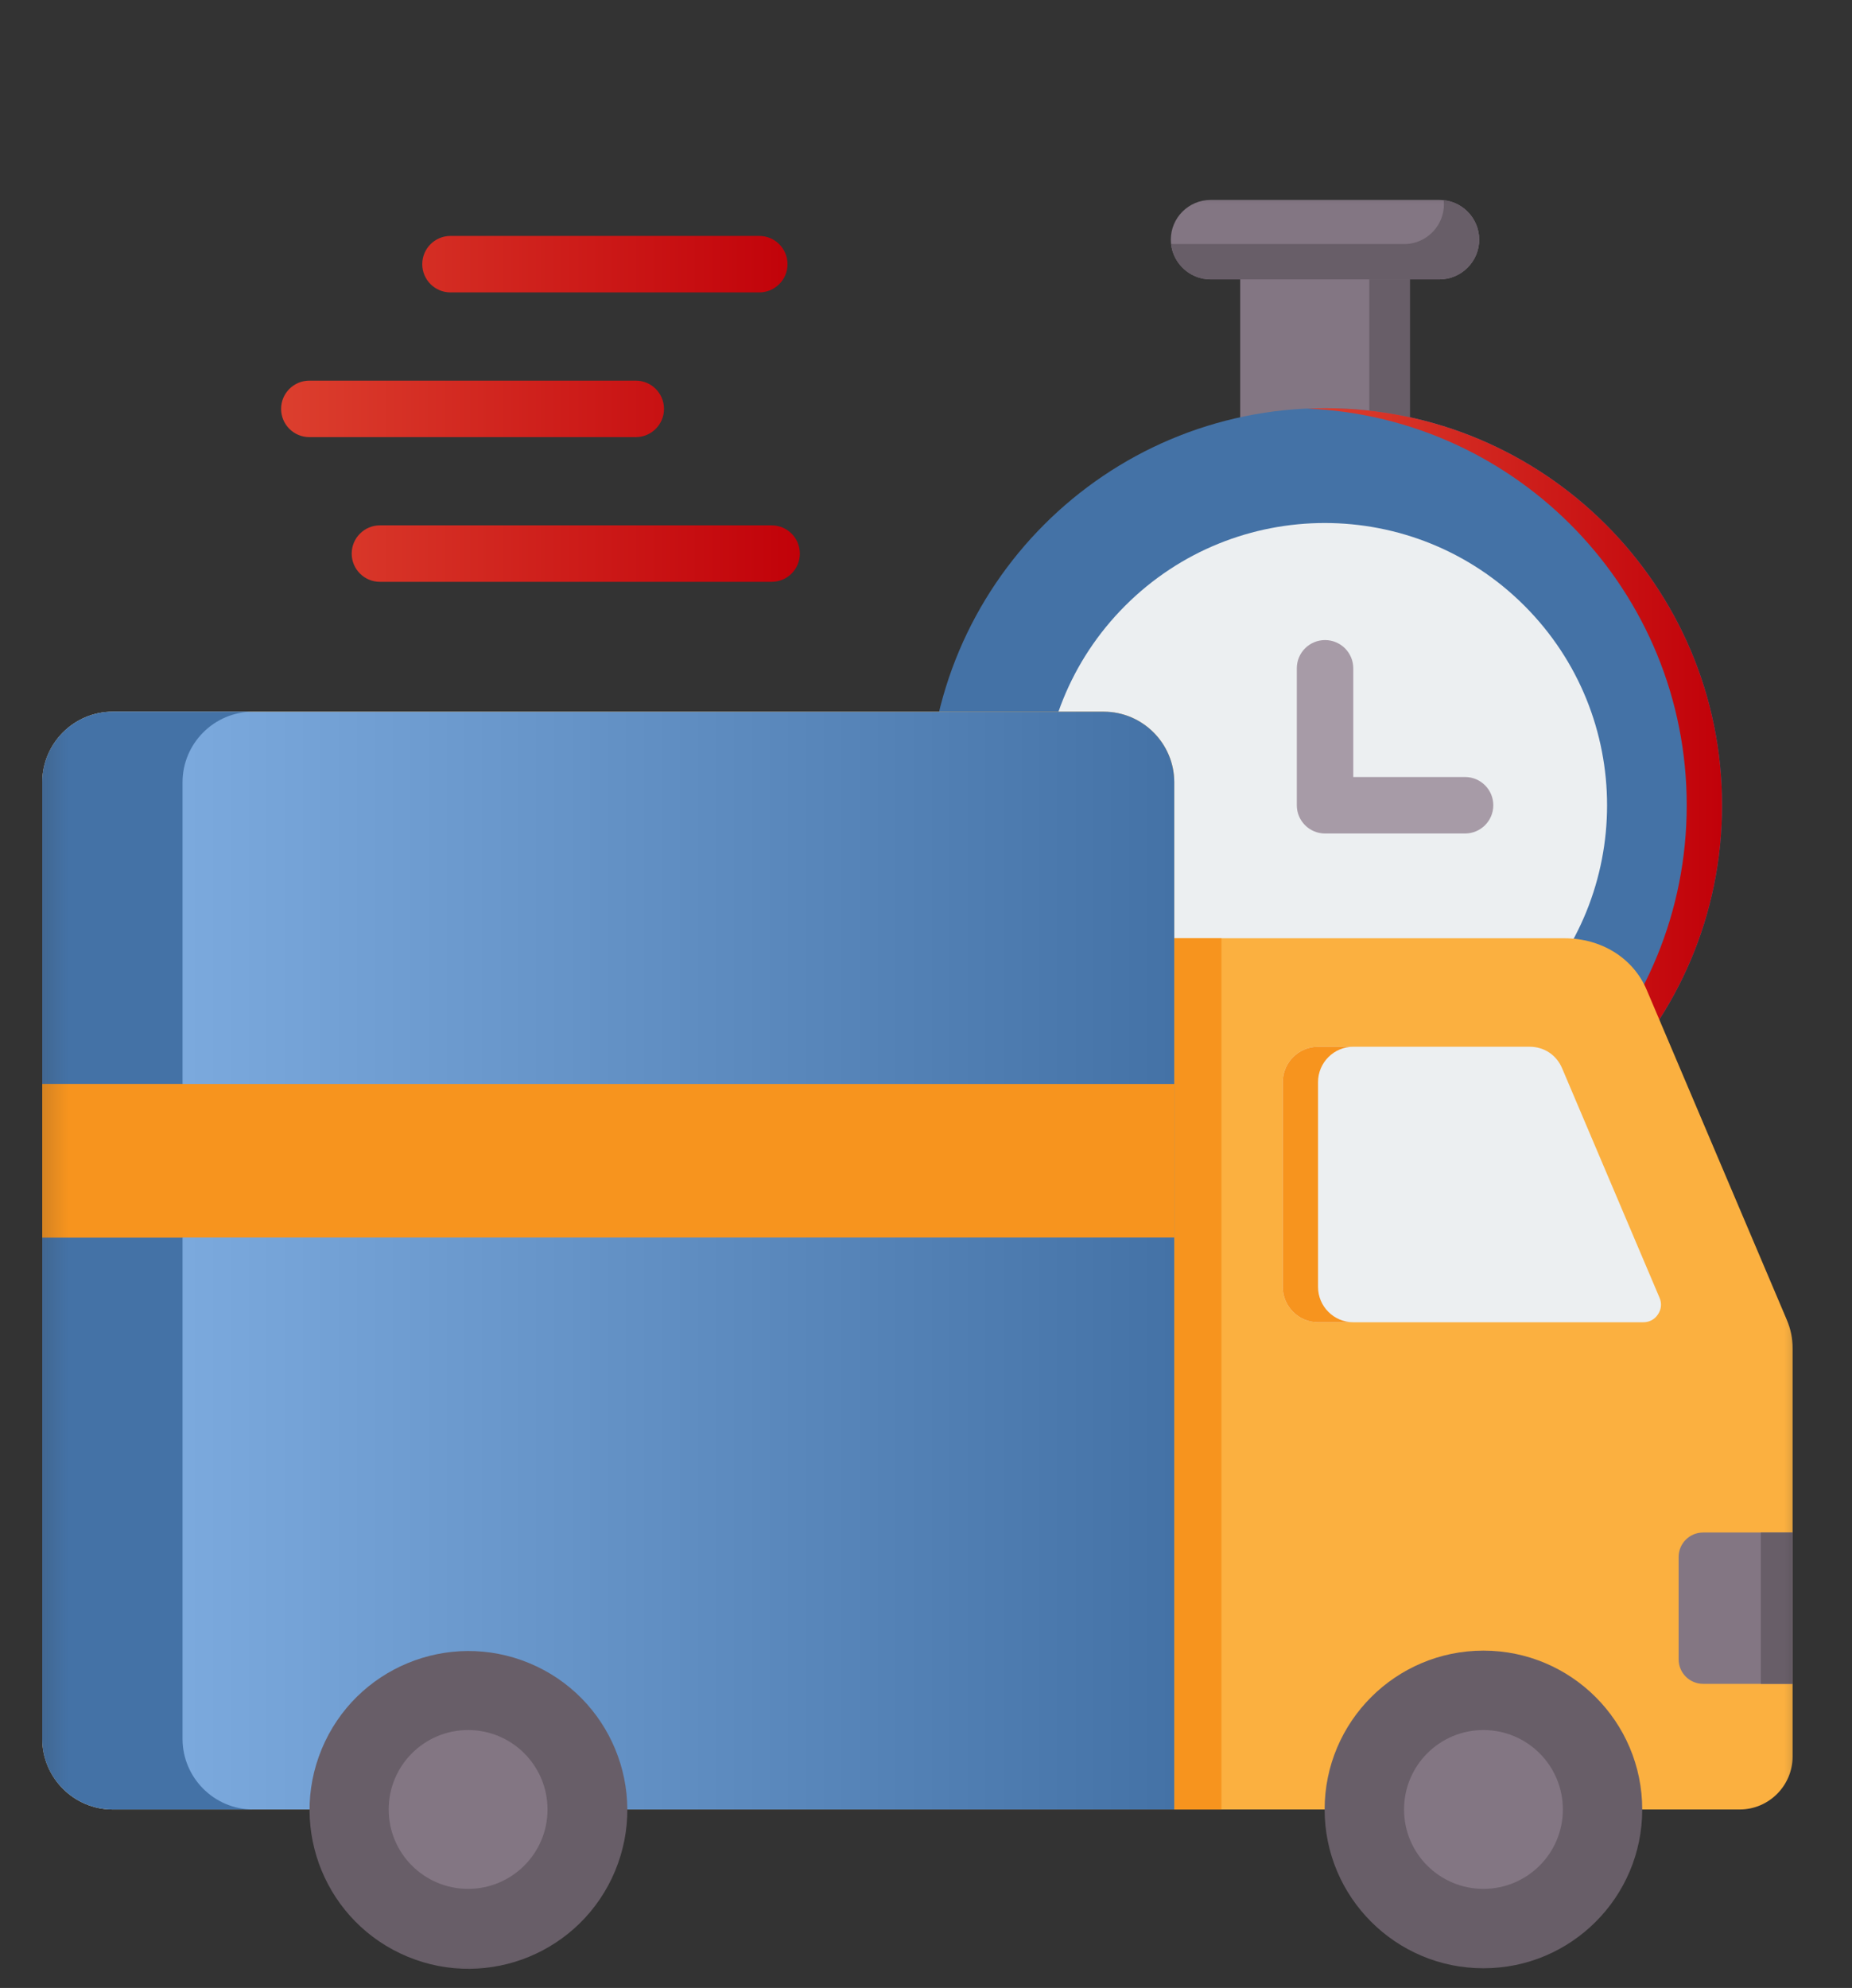 <svg width="41" height="44" viewBox="0 0 41 44" fill="none" xmlns="http://www.w3.org/2000/svg">
<rect x="0" y="0" width="41" height="44" fill="#333333" stroke="none"/>
<g clip-path="url(#clip0_1_3501)">
<g clip-path="url(#clip1_1_3501)">
<g clip-path="url(#clip2_1_3501)">
<mask id="mask0_1_3501" style="mask-type:luminance" maskUnits="userSpaceOnUse" x="0" y="3" width="41" height="41">
<path d="M40.31 3.995H0.31V43.995H40.31V3.995Z" fill="white"/>
</mask>
<g mask="url(#mask0_1_3501)">
<path fill-rule="evenodd" clip-rule="evenodd" d="M27.456 5.304H31.212V9.761H27.456V5.304Z" fill="#837683"/>
<path fill-rule="evenodd" clip-rule="evenodd" d="M30.313 5.304H31.212V9.761H30.313V5.304Z" fill="#685E68"/>
<path d="M29.334 26.612C34.188 26.612 38.123 22.677 38.123 17.823C38.123 12.969 34.188 9.034 29.334 9.034C24.479 9.034 20.544 12.969 20.544 17.823C20.544 22.677 24.479 26.612 29.334 26.612Z" fill="#4472A6"/>
<path fill-rule="evenodd" clip-rule="evenodd" d="M37.341 17.823C37.341 22.546 33.616 26.399 28.943 26.604C29.072 26.609 29.203 26.612 29.334 26.612C34.188 26.612 38.123 22.677 38.123 17.823C38.123 12.969 34.188 9.034 29.334 9.034C29.203 9.034 29.072 9.037 28.943 9.043C33.616 9.247 37.341 13.1 37.341 17.823Z" fill="url(#paint0_linear_1_3501)"/>
<path fill-rule="evenodd" clip-rule="evenodd" d="M26.8 4.425H31.867C32.351 4.425 32.747 4.82 32.747 5.304C32.747 5.788 32.351 6.184 31.867 6.184H26.8C26.316 6.184 25.92 5.788 25.92 5.304C25.92 4.82 26.316 4.425 26.8 4.425Z" fill="#837683"/>
<path fill-rule="evenodd" clip-rule="evenodd" d="M31.086 5.402H27.456H26.018C25.987 5.402 25.956 5.401 25.925 5.397C25.972 5.838 26.348 6.184 26.8 6.184H27.456H31.212H31.867C32.351 6.184 32.747 5.788 32.747 5.304C32.747 4.852 32.401 4.477 31.961 4.43C31.964 4.46 31.966 4.491 31.966 4.523C31.966 4.964 31.636 5.332 31.212 5.393C31.171 5.399 31.129 5.402 31.086 5.402Z" fill="#685E68"/>
<path d="M33.747 22.244C36.188 19.803 36.188 15.846 33.747 13.406C31.307 10.966 27.35 10.966 24.91 13.406C22.47 15.846 22.47 19.803 24.91 22.244C27.35 24.684 31.307 24.684 33.747 22.244Z" fill="#ECEFF1"/>
<path fill-rule="evenodd" clip-rule="evenodd" d="M28.709 14.792C28.709 14.447 28.988 14.167 29.334 14.167C29.679 14.167 29.959 14.447 29.959 14.792V17.198H32.434C32.779 17.198 33.059 17.478 33.059 17.823C33.059 18.168 32.779 18.448 32.434 18.448H29.334C28.988 18.448 28.709 18.168 28.709 17.823V14.792Z" fill="#A79BA7"/>
<path fill-rule="evenodd" clip-rule="evenodd" d="M9.973 6.472C9.628 6.472 9.348 6.192 9.348 5.847C9.348 5.502 9.628 5.222 9.973 5.222H16.809C17.154 5.222 17.434 5.502 17.434 5.847C17.434 6.192 17.154 6.472 16.809 6.472H9.973ZM8.411 12.878C8.066 12.878 7.786 12.599 7.786 12.253C7.786 11.908 8.066 11.628 8.411 11.628H17.082C17.428 11.628 17.707 11.908 17.707 12.253C17.707 12.599 17.428 12.878 17.082 12.878H8.411ZM6.848 9.675C6.503 9.675 6.223 9.395 6.223 9.05C6.223 8.705 6.503 8.425 6.848 8.425H14.075C14.42 8.425 14.7 8.705 14.7 9.05C14.7 9.395 14.42 9.675 14.075 9.675H6.848Z" fill="url(#paint1_linear_1_3501)"/>
<path fill-rule="evenodd" clip-rule="evenodd" d="M25.996 20.767H34.63C35.454 20.767 36.156 21.206 36.454 21.907L39.553 29.204C39.645 29.42 39.685 29.618 39.685 29.849V38.878C39.685 39.523 39.159 40.05 38.513 40.05C26.508 40.05 14.503 40.05 2.497 40.05C1.637 40.05 0.935 39.348 0.935 38.487V17.315C0.935 16.454 1.637 15.752 2.497 15.752H24.434C25.294 15.752 25.996 16.454 25.996 17.315V20.767Z" fill="#FBB040"/>
<path fill-rule="evenodd" clip-rule="evenodd" d="M25.996 20.767H27.041V40.05H25.996V20.767Z" fill="#F7941E"/>
<path fill-rule="evenodd" clip-rule="evenodd" d="M37.702 33.92H39.685V37.269H37.702C37.405 37.269 37.162 37.026 37.162 36.729V34.46C37.162 34.162 37.405 33.92 37.702 33.92Z" fill="#837683"/>
<path fill-rule="evenodd" clip-rule="evenodd" d="M38.982 33.92H39.685V37.269H38.982V33.92Z" fill="#685E68"/>
<path fill-rule="evenodd" clip-rule="evenodd" d="M36.739 28.723L34.582 23.644C34.457 23.349 34.183 23.168 33.863 23.168H29.179C28.749 23.168 28.398 23.519 28.398 23.95V28.485C28.398 28.915 28.749 29.266 29.179 29.266H36.38C36.514 29.266 36.631 29.204 36.705 29.091C36.78 28.978 36.792 28.847 36.739 28.723Z" fill="#ECEFF1"/>
<path fill-rule="evenodd" clip-rule="evenodd" d="M29.179 28.485V23.95C29.179 23.519 29.53 23.168 29.96 23.168H29.179C28.749 23.168 28.398 23.519 28.398 23.95V28.485C28.398 28.915 28.749 29.266 29.179 29.266H29.96C29.53 29.266 29.179 28.915 29.179 28.485Z" fill="#F7941E"/>
<path fill-rule="evenodd" clip-rule="evenodd" d="M0.935 38.487V17.315C0.935 16.454 1.637 15.752 2.497 15.752H24.434C25.294 15.752 25.996 16.454 25.996 17.315V40.05H2.497C1.637 40.05 0.935 39.348 0.935 38.487Z" fill="url(#paint2_linear_1_3501)"/>
<path fill-rule="evenodd" clip-rule="evenodd" d="M4.041 38.487V17.315C4.041 16.454 4.742 15.752 5.603 15.752H2.497C1.637 15.752 0.935 16.454 0.935 17.315V38.487C0.935 39.348 1.637 40.05 2.497 40.05H5.6C4.741 40.048 4.041 39.347 4.041 38.487Z" fill="#4472A6"/>
<path fill-rule="evenodd" clip-rule="evenodd" d="M0.935 23.992H25.996V27.391H0.935V23.992Z" fill="#F7941E"/>
<path fill-rule="evenodd" clip-rule="evenodd" d="M0.935 23.992H4.041V27.391H0.935V23.992Z" fill="#F7941E"/>
<path d="M32.841 43.565C34.782 43.565 36.356 41.991 36.356 40.05C36.356 38.108 34.782 36.534 32.841 36.534C30.899 36.534 29.325 38.108 29.325 40.05C29.325 41.991 30.899 43.565 32.841 43.565Z" fill="#685E68"/>
<path fill-rule="evenodd" clip-rule="evenodd" d="M32.841 38.292C31.869 38.292 31.083 39.078 31.083 40.05C31.083 41.021 31.869 41.807 32.841 41.807C33.812 41.807 34.599 41.021 34.599 40.05C34.599 39.078 33.812 38.292 32.841 38.292Z" fill="#837683"/>
<path d="M13.619 41.406C14.363 39.612 13.511 37.555 11.717 36.811C9.923 36.068 7.866 36.919 7.122 38.713C6.378 40.507 7.23 42.565 9.024 43.308C10.818 44.052 12.875 43.2 13.619 41.406Z" fill="#685E68"/>
<path fill-rule="evenodd" clip-rule="evenodd" d="M10.363 38.292C9.391 38.292 8.605 39.078 8.605 40.05C8.605 41.021 9.391 41.807 10.363 41.807C11.334 41.807 12.121 41.021 12.121 40.05C12.121 39.078 11.334 38.292 10.363 38.292Z" fill="#837683"/>
</g>
</g>
</g>
</g>
<defs>
<linearGradient id="paint0_linear_1_3501" x1="38.123" y1="18.018" x2="28.943" y2="18.018" gradientUnits="userSpaceOnUse">
<stop stop-color="#C10109"/>
<stop offset="1" stop-color="#DC3F2E"/>
</linearGradient>
<linearGradient id="paint1_linear_1_3501" x1="17.707" y1="9.135" x2="6.223" y2="9.135" gradientUnits="userSpaceOnUse">
<stop stop-color="#C10109"/>
<stop offset="1" stop-color="#DC3F2E"/>
</linearGradient>
<linearGradient id="paint2_linear_1_3501" x1="25.996" y1="28.168" x2="0.935" y2="28.168" gradientUnits="userSpaceOnUse">
<stop stop-color="#4472A6"/>
<stop offset="1" stop-color="#83B1E5"/>
</linearGradient>
<clipPath id="clip0_1_3501">
<rect width="40" height="43.19" fill="white" transform="translate(0.31 0.8)"/>
</clipPath>
<clipPath id="clip1_1_3501">
<rect width="40" height="43.19" fill="white" transform="translate(0.31 0.8)"/>
</clipPath>
<clipPath id="clip2_1_3501">
<rect width="40" height="40" fill="white" transform="translate(0.31 3.995)"/>
</clipPath>
</defs>
</svg>
